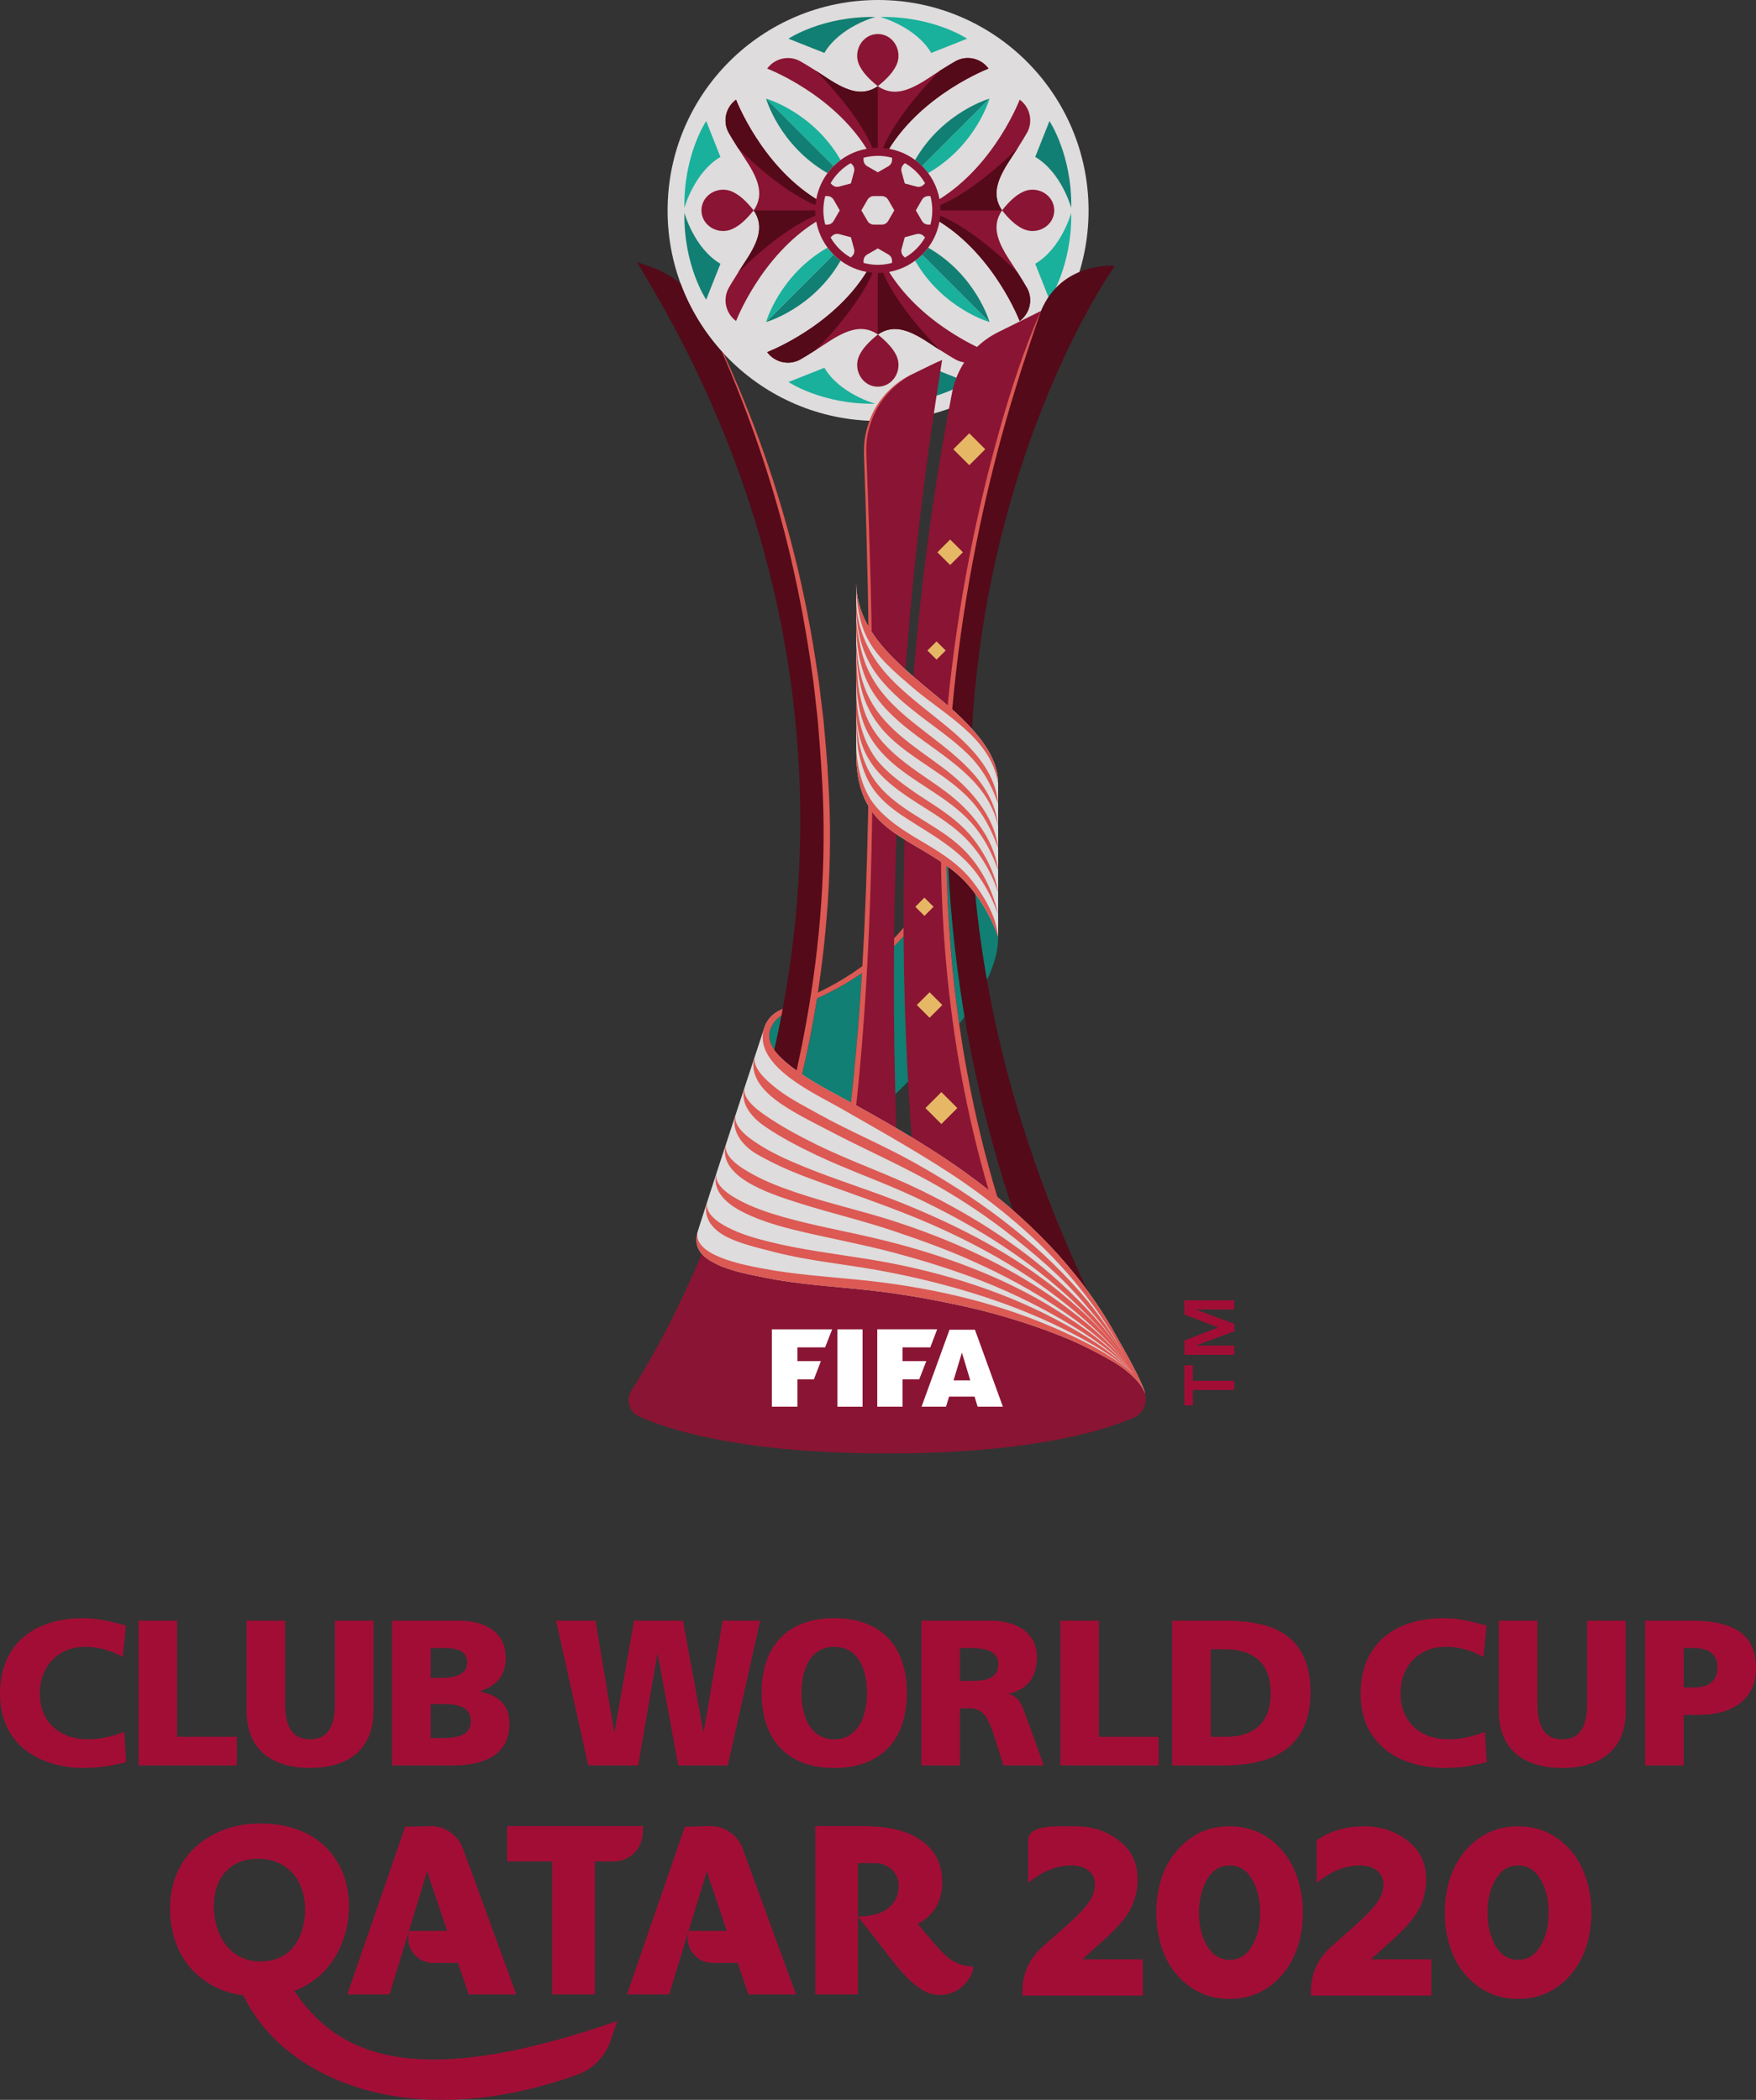 <?xml version="1.0" encoding="UTF-8" standalone="no"?>
<svg xmlns="http://www.w3.org/2000/svg" xmlns:xlink="http://www.w3.org/1999/xlink" viewBox="0 0 188.14 225" height="225pt" width="188.14pt">
  <rect x="0" y="0" width="188.14" height="225" fill="#333333" stroke="none"/>
  <defs>
    <symbol overflow="visible" id="a" />
    <symbol overflow="visible" id="b" />
    <symbol overflow="visible" id="c" />
    <symbol overflow="visible" id="d" />
  </defs>
  <g fill="#fff">
    <g transform="matrix(1.568 0 0 1.568 -60.444 -62.52)">
      <use xlink:href="#b" y="765.255" x="53.896" />
      <use xlink:href="#b" y="765.255" x="56.97" />
    </g>
    <g transform="matrix(1.568 0 0 1.568 -60.444 -62.52)">
      <use xlink:href="#b" y="765.255" x="57.07" />
    </g>
    <g transform="matrix(1.568 0 0 1.568 -60.444 -62.52)">
      <use xlink:href="#c" y="765.255" x="59.751" />
      <use xlink:href="#c" y="765.255" x="74.337" />
    </g>
    <g transform="matrix(1.568 0 0 1.568 -60.444 -62.52)">
      <use xlink:href="#b" y="775.97" x="53.896" />
    </g>
    <g transform="matrix(1.568 0 0 1.568 -60.444 -62.52)">
      <use xlink:href="#a" y="775.97" x="56.577" />
      <use xlink:href="#a" y="775.97" x="56.971" />
    </g>
    <g transform="matrix(1.568 0 0 1.568 -60.444 -62.52)">
      <use xlink:href="#a" y="775.97" x="57.071" />
      <use xlink:href="#a" y="775.97" x="74.337" />
    </g>
    <g transform="matrix(1.568 0 0 1.568 -60.444 -62.52)">
      <use xlink:href="#b" y="786.686" x="77.285" />
    </g>
    <g transform="matrix(1.568 0 0 1.568 -60.444 -62.52)">
      <use xlink:href="#d" y="786.686" x="79.966" />
    </g>
    <g transform="matrix(1.568 0 0 1.568 -60.444 -62.52)">
      <use xlink:href="#b" y="797.4" x="90.066" />
    </g>
    <g transform="matrix(1.568 0 0 1.568 -60.444 -62.52)">
      <use xlink:href="#a" y="797.4" x="92.747" />
    </g>
    <g transform="matrix(1.568 0 0 1.568 -60.444 -62.52)">
      <use xlink:href="#b" y="808.116" x="54.457" />
      <use xlink:href="#b" y="808.116" x="57.137" />
    </g>
    <g transform="matrix(1.568 0 0 1.568 -60.444 -62.52)">
      <use xlink:href="#b" y="808.116" x="74.236" />
    </g>
    <g transform="matrix(1.568 0 0 1.568 -60.444 -62.52)">
      <use xlink:href="#b" y="818.832" x="60.095" />
    </g>
    <g transform="matrix(1.568 0 0 1.568 -60.444 -62.52)">
      <use xlink:href="#d" y="818.832" x="62.776" />
      <use xlink:href="#d" y="818.832" x="74.236" />
    </g>
    <g transform="matrix(1.568 0 0 1.568 -60.444 -62.52)">
      <use xlink:href="#d" y="818.832" x="74.336" />
    </g>
    <g transform="matrix(1.568 0 0 1.568 -60.444 -62.52)">
      <use xlink:href="#b" y="829.547" x="56.576" />
    </g>
    <g transform="matrix(1.568 0 0 1.568 -60.444 -62.52)">
      <use xlink:href="#a" y="829.547" x="59.257" />
      <use xlink:href="#a" y="829.547" x="74.236" />
    </g>
    <g transform="matrix(1.568 0 0 1.568 -60.444 -62.52)">
      <use xlink:href="#a" y="829.547" x="74.337" />
    </g>
  </g>
  <path fill="#dedcdc" d="m116.63 22.555c0-12.456-10.098-22.555-22.555-22.555s-22.549 10.098-22.549 22.555 10.092 22.549 22.549 22.549 22.555-10.092 22.555-22.549" />
  <path fill="#117f73" d="m103.62 40.933-3.852-1.525c-1.647 2.811-5.444 3.852-5.444 3.852 5.677 0.098 9.296-2.327 9.296-2.327" />
  <path fill="#19b09c" d="m84.48 40.933 3.846-1.525c1.653 2.811 5.45 3.852 5.45 3.852-5.677 0.098-9.296-2.327-9.296-2.327" />
  <path fill="#117f73" d="m112.44 12.971-1.525 3.846c2.817 1.653 3.858 5.45 3.858 5.45 0.092-5.677-2.333-9.296-2.333-9.296" />
  <path fill="#19b09c" d="m112.44 32.108-1.525-3.846c2.817-1.653 3.858-5.45 3.858-5.45 0.092 5.677-2.333 9.296-2.333 9.296" />
  <path fill="#117f73" d="m75.662 32.108 1.525-3.846c-2.817-1.653-3.858-5.45-3.858-5.45-0.098 5.677 2.333 9.296 2.333 9.296" />
  <path fill="#19b09c" d="m75.662 12.971 1.525 3.846c-2.817 1.653-3.858 5.45-3.858 5.45-0.098-5.677 2.333-9.296 2.333-9.296" />
  <path fill="#117f73" d="m84.48 4.146 3.846 1.525c1.653-2.817 5.45-3.852 5.45-3.852-5.677-0.098-9.296 2.327-9.296 2.327" />
  <path fill="#19b09c" d="m103.62 4.146-3.846 1.525c-1.653-2.817-5.45-3.852-5.45-3.852 5.683-0.098 9.296 2.327 9.296 2.327" />
  <path fill="#19b09c" d="m90.059 17.147c-2.964-5.156-7.98-6.577-7.98-6.577l7.226 7.226c0.239-0.239 0.49-0.453 0.753-0.649" />
  <path fill="#117f73" d="m89.306 17.796-7.226-7.226s1.421 5.009 6.577 7.98c0.196-0.269 0.416-0.521 0.649-0.753" />
  <path fill="#117f73" d="m98.792 17.796 7.226-7.226s-5.009 1.421-7.973 6.577c0.263 0.196 0.514 0.41 0.747 0.649" />
  <path fill="#19b09c" d="m98.792 17.796c0.239 0.233 0.453 0.484 0.649 0.753 5.156-2.97 6.577-7.98 6.577-7.98l-7.226 7.226" />
  <path fill="#19b09c" d="m98.045 27.932c2.964 5.156 7.973 6.577 7.973 6.577l-7.226-7.226c-0.233 0.239-0.484 0.453-0.747 0.649" />
  <path fill="#117f73" d="m98.792 27.282 7.226 7.226s-1.421-5.009-6.577-7.973c-0.196 0.263-0.41 0.514-0.649 0.747" />
  <path fill="#117f73" d="m89.306 27.282-7.226 7.226s5.016-1.421 7.98-6.577c-0.263-0.196-0.521-0.41-0.753-0.649" />
  <path fill="#19b09c" d="m89.306 27.282c-0.233-0.233-0.453-0.484-0.649-0.747-5.156 2.964-6.577 7.973-6.577 7.973l7.226-7.226" />
  <g fill="#8a1433">
    <path d="m94.052 35.844c-0.925 0.747-1.592 1.439-1.978 2.229-0.729 1.513 0.306 3.362 1.978 3.362s2.707-1.849 1.978-3.362c-0.386-0.79-1.053-1.482-1.978-2.229" />
    <path d="m109.03 29.205c-0.294-0.465-0.551-0.857-0.625-0.961-1.384-2.076-2.296-3.895-1.041-5.701-1.255-1.813-0.343-3.631 1.041-5.708 0.073-0.104 0.331-0.496 0.625-0.955 0.398-0.637 0.863-1.39 1.029-1.696 0.643-1.2 0.294-2.701-0.808-3.503 0 0-2.652 6.957-8.592 10.656-0.496-2.744-2.658-4.905-5.401-5.395 3.699-5.946 10.656-8.592 10.656-8.592-0.802-1.102-2.296-1.458-3.503-0.808-0.3 0.159-1.059 0.625-1.69 1.023v0.006-0.006c-0.459 0.294-0.857 0.551-0.955 0.625-2.076 1.384-3.901 2.296-5.708 1.047-1.813 1.249-3.631 0.337-5.708-1.047-0.098-0.073-0.496-0.331-0.955-0.625-0.631-0.398-1.39-0.863-1.69-1.023-1.206-0.649-2.701-0.294-3.509 0.808 0 0 6.963 2.646 10.656 8.592-2.737 0.49-4.899 2.652-5.395 5.395-5.94-3.699-8.592-10.656-8.592-10.656-1.102 0.802-1.451 2.303-0.808 3.503 0.159 0.306 0.631 1.06 1.029 1.696 0.294 0.459 0.545 0.851 0.619 0.955 1.39 2.076 2.303 3.895 1.047 5.708 1.255 1.807 0.343 3.625-1.047 5.701-0.073 0.104-0.325 0.496-0.619 0.961-0.398 0.631-0.87 1.384-1.029 1.69-0.643 1.2-0.294 2.695 0.808 3.503 0 0 2.652-6.957 8.592-10.656 0.496 2.744 2.658 4.899 5.395 5.395-3.693 5.946-10.656 8.592-10.656 8.592 0.808 1.102 2.303 1.451 3.509 0.808 0.3-0.159 1.06-0.631 1.69-1.029 0.459-0.288 0.857-0.545 0.955-0.619 2.076-1.384 3.895-2.296 5.708-1.047 1.807-1.249 3.631-0.337 5.708 1.047 0.098 0.073 0.496 0.331 0.955 0.619 0.631 0.398 1.39 0.87 1.69 1.029 1.206 0.643 2.701 0.294 3.503-0.808 0 0-6.957-2.646-10.656-8.592 2.744-0.496 4.905-2.652 5.401-5.395 5.94 3.699 8.592 10.656 8.592 10.656 1.102-0.808 1.451-2.303 0.808-3.503-0.165-0.306-0.631-1.06-1.029-1.69" />
    <path d="m109.59 20.564c-0.796 0.38-1.488 1.047-2.229 1.978 0.741 0.925 1.433 1.592 2.229 1.972 1.506 0.735 3.362-0.3 3.362-1.972 0-1.678-1.856-2.713-3.362-1.978" />
    <path d="m80.745 22.542c-0.741-0.931-1.433-1.598-2.229-1.978-1.506-0.735-3.362 0.3-3.362 1.978 0 1.672 1.856 2.707 3.362 1.972 0.796-0.38 1.488-1.047 2.229-1.972" />
    <path d="m94.052 9.235c0.925-0.741 1.592-1.439 1.978-2.229 0.729-1.506-0.306-3.362-1.978-3.362s-2.707 1.856-1.978 3.362c0.386 0.79 1.053 1.488 1.978 2.229" />
  </g>
  <g fill="#540a19">
    <path d="m99.76 36.891c0.098 0.073 0.496 0.331 0.955 0.619-0.049-0.049-4.489-4.397-6.099-8.286-0.184 0.018-0.374 0.025-0.563 0.025v6.596c1.807-1.249 3.631-0.337 5.708 1.047" />
    <path d="m92.846 29.144c0.208 0.037 0.423 0.061 0.637 0.08-1.605 3.889-6.044 8.237-6.093 8.286-0.631 0.404-1.39 0.87-1.69 1.035-1.206 0.637-2.701 0.288-3.509-0.814 0 0 6.963-2.646 10.656-8.586" />
    <path d="m108.4 16.835c0.073-0.104 0.331-0.496 0.625-0.955-0.049 0.049-4.397 4.483-8.286 6.093 0.013 0.19 0.018 0.38 0.018 0.57h6.602c-1.255-1.813-0.343-3.631 1.041-5.708" />
    <path d="m100.65 23.743c0.037-0.208 0.067-0.423 0.086-0.637 3.883 1.611 8.231 6.044 8.286 6.099 0.398 0.631 0.863 1.384 1.029 1.69 0.643 1.2 0.294 2.695-0.808 3.503 0 0-2.652-6.957-8.592-10.656" />
    <path d="m79.698 28.244c-0.073 0.104-0.325 0.496-0.619 0.961 0.049-0.049 4.397-4.489 8.286-6.099-0.012-0.19-0.025-0.374-0.025-0.563h-6.596c1.255 1.807 0.343 3.625-1.047 5.701" />
    <path d="m87.451 21.336c-0.037 0.208-0.067 0.423-0.086 0.637-3.889-1.611-8.237-6.044-8.286-6.093-0.398-0.637-0.863-1.39-1.029-1.696-0.643-1.2-0.294-2.701 0.808-3.503 0 0 2.652 6.957 8.592 10.656" />
    <path d="m88.345 8.188c-0.098-0.073-0.496-0.331-0.955-0.619 0.049 0.049 4.489 4.397 6.093 8.286 0.19-0.018 0.38-0.025 0.57-0.025v-6.596c-1.813 1.249-3.631 0.337-5.708-1.047" />
    <path d="m95.253 15.941c3.699-5.946 10.656-8.592 10.656-8.592-0.802-1.102-2.296-1.458-3.503-0.808-0.3 0.159-1.059 0.625-1.69 1.023-0.049 0.055-4.489 4.403-6.099 8.292 0.214 0.018 0.429 0.043 0.637 0.086" />
  </g>
  <g fill="#dedcdc">
    <path d="m89.318 23.675 0.655-1.133-0.655-1.139c-0.141-0.239-0.398-0.392-0.68-0.392h-0.22c-0.269 0.998-0.269 2.058 0 3.056h0.22c0.282 0 0.539-0.147 0.68-0.392" />
    <path d="m99.686 21.011h-0.227c-0.276 0-0.539 0.153-0.68 0.392l-0.655 1.139 0.655 1.133c0.141 0.245 0.404 0.392 0.68 0.392h0.227c0.269-0.998 0.269-2.051 0-3.056" />
    <path d="m92.913 17.809 1.139 0.655 1.133-0.655c0.245-0.141 0.392-0.398 0.392-0.68v-0.227c-0.49-0.129-1.004-0.202-1.525-0.202s-1.035 0.073-1.531 0.202v0.227c0 0.282 0.153 0.539 0.392 0.68" />
    <path d="m95.185 27.27-1.133-0.655-1.139 0.655c-0.239 0.141-0.392 0.398-0.392 0.68v0.22c0.496 0.135 1.004 0.208 1.531 0.208 0.521 0 1.035-0.073 1.525-0.208v-0.22c0-0.282-0.147-0.539-0.392-0.68" />
    <path d="m96.937 19.658 1.262 0.337c0.269 0.073 0.563 0 0.759-0.202l0.153-0.159s0-0.006-0.006-0.012c-0.521-0.906-1.268-1.641-2.15-2.143l-0.159 0.153c-0.196 0.202-0.276 0.49-0.202 0.759l0.343 1.268" />
    <path d="m91.168 25.421-1.268-0.337c-0.269-0.073-0.557 0.006-0.753 0.202l-0.159 0.159s0.006 0.006 0.006 0.012c0.527 0.906 1.274 1.641 2.156 2.143l0.153-0.153c0.202-0.196 0.276-0.49 0.208-0.759l-0.343-1.268" />
    <path d="m98.198 25.084-1.262 0.337-0.343 1.268c-0.074 0.269 0.006 0.557 0.202 0.759l0.159 0.153c0.882-0.502 1.629-1.237 2.15-2.143 0.006-0.006 0.006-0.012 0.006-0.018l-0.153-0.153c-0.196-0.196-0.49-0.276-0.759-0.202" />
    <path d="m91.15 17.478c-0.882 0.502-1.629 1.237-2.156 2.143 0 0.006-0.006 0.012-0.006 0.012l0.159 0.159c0.196 0.196 0.484 0.276 0.753 0.202l1.268-0.337 0.337-1.268c0.073-0.269 0-0.557-0.202-0.759l-0.153-0.153" />
    <path d="m94.481 21.011h-0.857c-0.282 0-0.539 0.153-0.68 0.392l-0.655 1.139 0.655 1.133c0.141 0.245 0.398 0.392 0.68 0.392h0.857c0.282 0 0.539-0.147 0.68-0.392l0.655-1.133-0.655-1.139c-0.141-0.239-0.398-0.392-0.68-0.392" />
  </g>
  <path fill="#8a1433" d="m122.7 149.39c-0.055-0.184-0.398-1.519-3.099-3.283-1.923-1.151-4.011-2.199-6.057-3.007-3.289-1.292-6.694-2.339-10.141-3.105-3.448-0.765-6.932-1.384-10.441-1.764-3.564-0.386-7.33-0.6-10.852-1.304-1.684-0.337-3.797-0.71-5.34-1.476-0.527-0.257-1.145-0.6-1.58-1.102-3.044 7.263-5.983 12.23-7.545 14.649-0.631 0.986-0.245 2.303 0.827 2.78 3.295 1.482 11.133 3.956 26.645 3.956 15.077 0 22.898-2.339 26.352-3.828 1.004-0.429 1.488-1.525 1.231-2.517" />
  <g fill="#fff">
    <path d="m82.698 150.73h2.737v-2.927h1.764l0.753-1.96h-2.517v-1.47h2.97l0.753-1.935h-6.461v8.292" />
    <path d="m89.723 150.73h2.695v-8.292h-2.695z" />
    <path d="m96.704 145.84v-1.47h2.97l0.735-1.935h-6.418v8.292h2.713v-2.927h1.782l0.759-1.96h-2.542" />
    <path d="m103.06 144.93 0.894 2.976h-1.788zm1.396-2.45h-2.725l-2.995 8.249h2.621l0.325-1.078h2.737l0.325 1.078h2.707l-2.995-8.249" />
  </g>
  <path fill="#117f73" d="m88.02 106.75c-1.66 0.772-3.007 1.335-3.791 1.745-0.545 0.294-1.347 0.778-1.715 1.825-0.374 1.102 0.306 2.18 1.194 3.062 1.929 1.831 4.997 3.411 6.222 4.079 1.194 0.655 2.388 1.31 3.576 1.978 0.018 6e-3 0.031 0.013 0.043 0.025 7.453-6.761 13.387-13.883 13.387-18.911v-0.196c-0.71-2.015-2.125-4.611-4.042-6.4-0.472-0.441-0.98-0.845-1.506-1.219-2.223 5.946-6.792 10.937-13.369 14.012" />
  <g fill="#8a1433">
    <path d="m101.41 92.754 6e-3 -0.006c-1.433-1.029-3.007-1.862-4.507-2.799-0.251 9.762-0.074 20.454 0.772 31.924 1.935 1.17 3.834 2.394 5.671 3.711 0.87 0.631 1.727 1.274 2.566 1.941 0.318 0.251 0.631 0.496 0.943 0.753-1.317-4.354-2.388-8.776-3.215-13.246-1.371-7.343-2.088-14.802-2.235-22.279" />
    <path d="m106.94 35.593c-2.554 1.268-4.379 3.644-4.93 6.449-1.476 7.594-3.117 17.907-4.152 30.448h-0.006c0.074 0.061 0.141 0.122 0.208 0.178 1.31 1.133 2.676 2.199 3.968 3.35 0.478-5.365 1.225-10.711 2.229-16.008 0.857-4.532 1.892-9.033 3.117-13.485 1.231-4.446 2.639-8.843 4.158-13.209l-4.593 2.278" />
    <path d="m110.21 36.523-0.606 1.623-0.57 1.641c-0.747 2.186-1.409 4.409-2.033 6.632-1.243 4.452-2.309 8.959-3.184 13.503-0.998 5.181-1.764 10.417-2.272 15.671 0.159 0.141 0.318 0.282 0.484 0.423 0.478-5.365 1.225-10.711 2.229-16.008 0.857-4.532 1.892-9.033 3.117-13.485 1.231-4.446 2.639-8.843 4.158-13.209-0.472 1.06-0.919 2.125-1.323 3.209zm-8.8 56.231 6e-3 -0.006c-0.196-0.135-0.392-0.276-0.588-0.404 0.092 7.63 0.784 15.298 2.156 22.806 0.765 4.177 1.745 8.304 2.933 12.377 0.318 0.251 0.631 0.496 0.943 0.753-1.317-4.354-2.388-8.776-3.215-13.246-1.371-7.343-2.088-14.802-2.235-22.279" />
  </g>
  <g fill="#e6b866">
    <path d="m101.8 60.542-1.366-1.366 1.366-1.366 1.366 1.366-1.366 1.366" />
    <path d="m103.85 49.843-1.709-1.702 1.709-1.715 1.709 1.709-1.709 1.709" />
    <path d="m100.34 70.677-0.974-0.974 0.974-0.98 0.98 0.98-0.98 0.974" />
    <path d="m99.595 106.32-1.366 1.366 1.366 1.366 1.366-1.366-1.366-1.366" />
    <path d="m100.86 117.02-1.709 1.709 1.709 1.709 1.709-1.709-1.709-1.709" />
    <path d="m99.043 96.183-0.974 0.98 0.974 0.974 0.98-0.974-0.98-0.98" />
  </g>
  <g fill="#540a19">
    <path d="m103.71 77.64c0.147 0.153 0.288 0.306 0.429 0.465v-0.006c1.537-26.425 11.887-44.699 15.31-49.61 0 0-5.683-0.527-7.918 4.826-1.519 4.366-2.927 8.757-4.152 13.209-1.231 4.446-2.266 8.947-3.123 13.479-1.004 5.297-1.752 10.644-2.229 16.014 0.582 0.521 1.145 1.059 1.684 1.623" />
    <path d="m104.48 95.749c-0.478-0.643-1.01-1.249-1.586-1.788-0.41-0.386-0.851-0.741-1.298-1.072v0.006c0.576 11.482 2.621 23.89 6.939 36.805 3.001 2.633 5.744 5.548 8.078 8.763-7.281-15.304-10.876-29.683-12.132-42.696v-0.018" />
    <path d="m82.956 112.49c0.214 0.318 0.472 0.612 0.753 0.894 0.649 0.619 1.427 1.206 2.223 1.739 0.416-1.77 0.79-3.546 1.121-5.334 0.79-4.293 1.329-8.635 1.629-12.989 0.294-4.354 0.343-8.733 0.061-13.087-0.098-2.18-0.318-4.354-0.508-6.522l-0.392-3.252c-0.061-0.539-0.135-1.078-0.22-1.617l-0.245-1.623c-0.668-4.305-1.549-8.586-2.664-12.799-1.115-4.213-2.443-8.371-3.999-12.444-0.986-2.566-2.051-5.095-3.197-7.588-1.984-2.15-3.558-4.685-4.599-7.477-0.863-0.71-1.856-1.28-2.909-1.684 0 0-1.77-0.631-1.77-0.631 4.973 8.335 24.723 40.326 14.716 84.413" />
  </g>
  <path fill="#8a1433" d="m92.638 50.523c0.147 4.128 0.251 8.261 0.343 12.395 0.031 1.402 0.049 2.817 0.067 4.219 0.98 1.733 2.419 3.221 3.968 4.617 1.31-17.362 3.27-28.96 3.925-33.186-0.514 0.208-1.77 0.821-3.16 1.506-1.868 0.888-3.448 2.425-4.33 4.324-0.435 0.949-0.735 1.966-0.833 3.007-0.049 0.521-0.055 1.053-0.031 1.568l0.049 1.549" />
  <path fill="#8a1433" d="m96.049 89.392c-0.08-0.055-0.159-0.11-0.245-0.165-0.012-0.012-0.031-0.025-0.043-0.031-1.213-0.851-2.107-1.77-2.744-2.854-0.006 0.453-0.006 0.912-0.018 1.366-0.171 8.261-0.539 16.523-1.262 24.747-0.165 1.898-0.355 3.797-0.563 5.689 1.629 0.894 3.252 1.8 4.856 2.744-0.38-11.495-0.306-22.034 0.018-31.496" />
  <path fill="#dedcdc" d="m106.94 83.917v-0.012c0-0.092-6e-3 -0.19-0.013-0.288-0.122-2.315-1.672-4.354-3.215-5.977-1.727-1.819-3.754-3.332-5.652-4.973-2.964-2.56-5.806-5.309-6.265-9.278v-0.012c-0.012-0.135-0.025-0.263-0.037-0.404 0-0.012 0-0.037-0.006-0.049-0.006-0.116-0.012-0.355-0.012-0.355h-0.006v17.533c-0.012 0.876 0.012 1.752 0.129 2.615 0.38 2.872 1.531 4.82 3.901 6.479 0.018 0.012 0.031 0.018 0.043 0.031 2.339 1.623 4.997 2.78 7.092 4.734 1.917 1.788 3.331 4.385 4.042 6.4v-16.443" />
  <path fill="#dedcdc" d="m119.36 142.73c-3.846-6.883-9.602-12.536-16.008-17.147-4.256-3.056-8.825-5.616-13.418-8.12-2.358-1.286-11.513-5.928-6.295-9.259-0.765 0.361-1.445 1.004-1.715 1.825-0.031 0.067-0.049 0.141-0.073 0.214 0 0-4.82 14.514-7.049 21.55-0.729 2.174 0.833 3.099 1.972 3.662 1.543 0.765 3.656 1.139 5.34 1.476 3.521 0.704 7.288 0.919 10.852 1.304 3.509 0.38 6.994 0.998 10.441 1.764 3.448 0.765 6.853 1.813 10.141 3.105 2.045 0.808 4.134 1.856 6.057 3.007 2.701 1.764 3.044 3.099 3.099 3.283-0.214-1.151-2.168-4.624-3.344-6.663" />
  <g fill="#dc5954">
    <path d="m93.66 84.676c0.906 1.225 2.119 2.143 3.387 2.964 2.799 1.825 5.738 3.338 7.729 6.13 0.919 1.292 1.635 2.719 2.162 4.213-0.619-2.811-2.003-5.463-4.17-7.398-3.001-2.676-7.33-3.999-9.462-7.594-1.17-1.966-1.525-4.287-1.574-6.534 0 0 0.006 2.921 0.276 4.17 0.318 1.47 0.747 2.823 1.653 4.048" />
    <path d="m97.708 78.448c3.638 2.811 8.139 5.187 9.229 10.068-0.496-4.967-5.089-7.931-8.641-10.735-1.862-1.47-3.68-3.068-4.856-5.162-0.533-0.949-0.937-1.972-1.182-3.031-0.416-1.782-0.527-3.111-0.521-3.197-0.024 2.382 0.245 4.85 1.353 7.012 1.047 2.051 2.817 3.656 4.617 5.046" />
    <path d="m93.587 71.761c1.213 1.843 2.97 3.35 4.691 4.703 1.813 1.415 3.674 2.652 5.334 4.25 1.617 1.568 2.59 3.313 3.325 5.395-0.429-4.697-4.795-7.679-8.151-10.399-1.868-1.519-3.766-3.123-5.089-5.162-1.194-1.843-1.905-3.944-1.96-6.136-0.006 0.012-0.006 0.551 0 0.753 0.018 2.278 0.588 4.667 1.849 6.596" />
    <path d="m91.768 73.543c0.104 1.8 0.441 3.595 1.323 5.187 0.753 1.372 1.856 2.511 3.08 3.485 2.737 2.18 6.057 3.638 8.292 6.412 1.115 1.39 1.88 2.939 2.474 4.605-0.453-3.46-2.939-6.43-5.665-8.445-3.252-2.407-7.079-4.354-8.58-8.347-0.38-1.017-0.612-2.082-0.753-3.154-0.025-0.22-0.19-2.352-0.208-2.915v2.241l0.037 0.931" />
    <path d="m95.351 79.012c2.682 2.548 6.228 4.048 8.721 6.804 1.341 1.488 2.205 3.197 2.866 5.064-0.404-3.57-3.111-6.51-5.854-8.574-3.117-2.345-6.681-4.409-8.261-8.169-0.386-0.912-0.649-1.88-0.821-2.86-0.086-0.527-0.153-1.053-0.196-1.58-0.018-0.251-0.061-0.508-0.073-0.765v0.245c0 1.617 0.214 3.925 0.894 5.75 0.594 1.574 1.513 2.933 2.725 4.085" />
    <path d="m92.258 79.508c0.68 2.186 2.143 3.797 4.091 5.23 2.033 1.506 4.409 2.695 6.375 4.403 0.129 0.116 0.251 0.227 0.374 0.337 1.782 1.66 3.093 3.919 3.766 5.934 0.067 0.196 0.049 0.135 0.073 0.196-0.116-0.723-0.533-2.939-2.603-5.659-0.306-0.404-0.637-0.772-0.986-1.127-1.378-1.384-3.062-2.425-4.679-3.478-0.514-0.337-1.047-0.698-1.562-1.078-1.292-0.949-2.646-2.039-3.478-3.283-1.458-2.186-1.892-4.832-1.892-7.441l-0.006 2.915c0.043 0.704 0.129 1.402 0.276 2.088 0.067 0.331 0.153 0.655 0.251 0.961" />
    <path d="m104.25 60.009c0.857-4.532 1.892-9.033 3.117-13.485 1.231-4.446 2.639-8.843 4.158-13.203-0.472 1.053-0.919 2.119-1.323 3.203l-0.606 1.623-0.57 1.641c-0.747 2.192-1.409 4.409-2.033 6.632-1.243 4.458-2.309 8.959-3.184 13.503-0.998 5.187-1.764 10.417-2.272 15.671-1.145-0.992-2.339-1.935-3.485-2.927-1.752-1.513-3.46-3.093-4.66-4.954-0.031-1.598-0.061-3.203-0.098-4.807-0.116-4.134-0.239-8.261-0.404-12.395l-0.061-1.549c-0.025-0.521-0.031-1.023 0.012-1.531 0.08-1.023 0.361-2.021 0.778-2.952 0.827-1.874 2.327-3.436 4.158-4.403-1.874 0.888-3.448 2.425-4.33 4.324-0.435 0.949-0.735 1.966-0.833 3.007-0.049 0.521-0.055 1.047-0.037 1.562l0.055 1.556c0.147 4.128 0.251 8.261 0.343 12.395 0.031 1.402 0.049 2.817 0.067 4.219-0.643-1.127-1.09-2.364-1.255-3.748v-0.012c-0.012-0.135-0.025-0.263-0.037-0.404 0-0.012 0-0.037-0.006-0.049-0.006-0.116-0.012-0.355-0.012-0.355h-0.006v0.067c0.049 1.929 0.257 3.828 1.121 5.597 1.072 2.192 3.062 3.809 4.875 5.383 3.405 2.952 8.427 5.401 9.21 10.301v-0.012c0-0.092-6e-3 -0.19-0.013-0.288-0.122-2.315-1.672-4.354-3.215-5.977-0.539-0.563-1.108-1.102-1.69-1.623h6e-3c0.478-5.365 1.225-10.711 2.229-16.008" />
    <path d="m103.35 125.58c-3.699-2.658-7.637-4.936-11.617-7.128 0.214-1.984 0.404-3.968 0.57-5.952 0.686-8.243 1.01-16.516 1.139-24.79 0.006-0.239 0.006-0.478 0.006-0.723 0.594 0.814 1.353 1.531 2.315 2.205 0.018 0.006 0.031 0.018 0.043 0.031 1.617 1.121 3.387 2.021 5.022 3.117 0 0-6e-3 0-6e-3 0.006 0.098 7.643 0.784 15.279 2.162 22.8 0.765 4.17 1.745 8.304 2.933 12.37-0.839-0.661-1.696-1.304-2.566-1.935zm-17.417-10.46c0.416-1.77 0.79-3.546 1.121-5.334 0.171-0.937 0.331-1.874 0.484-2.811 0.153-0.073 0.318-0.153 0.484-0.227 1.556-0.729 3.001-1.562 4.33-2.493-0.171 2.737-0.367 5.469-0.612 8.194-0.165 1.898-0.355 3.797-0.563 5.689-0.416-0.227-0.827-0.453-1.243-0.68-0.814-0.441-2.437-1.286-3.999-2.339zm33.425 27.607c-3.129-5.597-7.52-10.386-12.499-14.459-1.317-4.348-2.388-8.776-3.215-13.24-1.372-7.343-2.088-14.802-2.235-22.279v-0.006c0.521 0.374 1.023 0.778 1.488 1.213 1.917 1.788 3.331 4.385 4.042 6.4-0.086-0.251 0-2.376-2.719-5.891-1.592-2.07-3.803-3.319-6.014-4.636-1.831-1.084-4.048-2.584-5.126-4.501-1.243-2.199-1.341-4.838-1.347-5.401v0.171c-0.012 0.876 0.012 1.752 0.122 2.615 0.19 1.409 0.557 2.59 1.17 3.625-0.012 0.453-0.012 0.912-0.025 1.366-0.11 5.273-0.294 10.552-0.606 15.812-1.445 1.066-3.031 2.015-4.764 2.835 0.484-3.166 0.833-6.357 1.053-9.553 0.294-4.354 0.343-8.733 0.061-13.087-0.098-2.18-0.318-4.348-0.508-6.522l-0.392-3.252c-0.061-0.539-0.135-1.078-0.22-1.617l-0.245-1.623c-0.668-4.305-1.549-8.586-2.664-12.799-1.115-4.213-2.443-8.371-3.999-12.444-0.986-2.566-2.051-5.095-3.197-7.588-0.061-0.073-0.129-0.147-0.196-0.22 2.878 6.589 5.23 13.393 6.975 20.362 1.047 4.213 1.886 8.482 2.523 12.775l0.233 1.611c0.08 0.539 0.153 1.078 0.208 1.617l0.361 3.24c0.178 2.162 0.337 4.213 0.465 6.498 0.478 8.665-0.178 17.374-1.727 25.911-0.306 1.69-0.643 3.374-1.023 5.052-0.588-0.423-1.145-0.87-1.629-1.329-0.888-0.882-1.568-1.96-1.188-3.062 0.257-0.753 0.747-1.219 1.206-1.525 0.049-0.239 0.092-0.478 0.135-0.71-0.08 0.037-0.159 0.08-0.227 0.116-0.765 0.361-1.445 1.004-1.715 1.825-0.006 6e-3 -0.006 0.018-0.012 0.031-0.025 0.061-0.043 0.122-0.061 0.184 0 0 0 0.013-0.012 0.037-1.121 3.919 5.536 6.932 8.041 8.359 4.33 2.486 9.56 5.389 13.657 8.255 7.563 5.303 13.271 11.268 17.294 18.984-1.378-2.603-3.135-5.181-5.046-7.367-5.083-5.818-11.317-10.325-18.041-14.055-3.258-1.807-6.712-3.24-9.97-5.052-1.494-0.833-3.087-1.629-4.446-2.67-0.894-0.692-2.774-2.186-2.456-3.534-0.643 1.96 0.845 3.57 2.125 4.575 1.672 1.304 4.085 2.462 5.952 3.442 3.491 1.831 7.098 3.417 10.552 5.322 2.817 1.549 5.573 3.338 8.12 5.291 3.044 2.339 5.989 4.814 8.482 7.747 1.709 2.015 3.429 4.06 4.752 6.4-1.611-2.817-3.938-5.334-6.228-7.563-4.66-4.519-10.209-8.078-16.039-10.913-3.619-1.764-7.447-3.062-11.06-4.838-1.623-0.796-3.307-1.684-4.82-2.676-0.968-0.631-3.295-2.082-2.921-3.509-0.006 0.018-0.006 0.037-0.012 0.055-0.576 1.868 1.059 3.411 2.199 4.183 1.684 1.151 3.576 2.137 5.414 3.013 3.485 1.66 7.153 2.903 10.643 4.544 2.86 1.353 5.659 2.841 8.335 4.532 3.35 2.119 6.553 4.562 9.37 7.349 1.972 1.947 3.962 4.066 5.407 6.461-1.941-3.166-4.789-5.879-7.637-8.2-4.918-4.005-10.466-6.871-16.308-9.284-3.552-1.47-7.275-2.578-10.827-4.023-1.605-0.655-3.209-1.335-4.685-2.241-0.998-0.619-3.301-2.015-2.848-3.497-0.68 2.064 1.157 3.668 2.241 4.293 1.672 0.968 3.583 1.831 5.708 2.615 3.705 1.372 7.453 2.627 11.115 4.115 2.701 1.096 5.34 2.345 7.894 3.748 3.044 1.666 5.952 3.595 8.647 5.781 2.407 1.954 4.813 4.14 6.626 6.687-2.051-2.817-4.881-5.15-7.679-7.165-5.407-3.901-11.611-6.681-17.943-8.702-3.387-1.078-6.853-1.837-10.215-2.989-1.562-0.533-3.123-1.121-4.569-1.917-1.023-0.57-3.319-1.843-2.854-3.338-0.655 2.027 1.066 3.393 2.18 4.097 1.623 1.017 3.729 1.727 5.928 2.413 3.197 0.998 6.546 1.794 9.725 2.86 2.823 0.949 5.603 1.941 8.329 3.154 3.564 1.574 6.987 3.423 10.178 5.652 2.67 1.868 5.377 3.987 7.373 6.589-2.272-2.878-5.426-5.071-8.506-6.994-5.542-3.454-11.844-5.744-18.158-7.324-3.674-0.925-7.422-1.537-11.066-2.578-1.525-0.441-3.062-0.961-4.471-1.702-0.992-0.521-2.982-1.672-2.523-3.068-0.649 2.002 1.213 3.399 2.358 4.042 1.629 0.919 3.76 1.598 5.775 2.1 3.668 0.906 7.373 1.556 11.017 2.529 2.725 0.729 5.401 1.562 8.053 2.529 3.466 1.262 6.798 2.866 9.982 4.722 2.688 1.568 5.438 3.429 7.539 5.744-2.358-2.486-5.426-4.317-8.439-5.91-6.216-3.283-13.185-5.322-20.105-6.442-3.54-0.57-7.128-0.992-10.607-1.868-1.494-0.367-3.001-0.808-4.372-1.513-0.955-0.484-2.603-1.513-2.211-2.817-0.594 1.911 0.79 3.117 1.874 3.711 1.519 0.833 3.595 1.286 5.261 1.721 3.534 0.925 7.459 1.298 11.054 1.941 3.466 0.625 6.92 1.445 10.294 2.486 3.368 1.041 6.694 2.327 9.847 3.913 2.597 1.304 5.254 2.811 7.41 4.777h-6e-3c-2.584-2.248-5.799-3.797-8.923-5.138-6.455-2.762-13.54-4.293-20.509-4.985-3.558-0.355-7.067-0.576-10.582-1.255-1.653-0.325-7.618-1.372-6.706-4.091-0.729 2.174 0.833 3.099 1.972 3.662 1.543 0.765 3.656 1.139 5.34 1.476 3.521 0.704 7.288 0.919 10.852 1.304 3.509 0.38 6.994 0.998 10.441 1.764 3.448 0.765 6.853 1.813 10.141 3.105 2.045 0.808 4.134 1.856 6.057 3.007 2.701 1.764 3.044 3.099 3.099 3.283-0.214-1.151-2.168-4.624-3.344-6.663" />
    <path d="m95.798 100.53c0 0.288-0.006 0.57-0.006 0.857 0.355-0.349 0.692-0.704 1.017-1.072v-0.906c-0.325 0.38-0.661 0.753-1.01 1.121" />
  </g>
  <path fill="#a20d36" d="m126.89 140.85 3.619 1.39-3.613 1.396v1.531h5.346v-0.986h-4.085v-0.025l4.091-1.506v-0.796l-4.097-1.519v-0.025h4.091v-0.98h-5.352v1.519" />
  <path fill="#a20d36" d="m127.8 146.3h-0.906v4.287h0.906v-1.653h4.44v-0.98h-4.44v-1.653" />
  <path
     style="fill:#a20d36;stroke-width:1" d="m 8.888,173.393 c -5.107,0 -8.886,2.687 -8.886,8.089 0,5.861 4.775,7.949 8.909,7.949 2.113,0 3.424,-0.331 4.6,-0.619 l -0.202,-3.246 c -1.133,0.447 -2.511,0.802 -3.864,0.802 -3.025,1e-5 -5.182,-1.843 -5.182,-4.887 0,-2.89 1.918,-5.022 4.845,-5.022 1.427,0 2.713,0.355 4.048,1.084 l 0.33,-3.356 c -1.488,-0.441 -3.018,-0.795 -4.598,-0.795 z m 80.496,0 c -1.274,0 -2.399,0.183 -3.367,0.557 -0.974,0.367 -1.783,0.894 -2.439,1.586 -0.649,0.686 -1.139,1.529 -1.476,2.521 -0.331,0.992 -0.502,2.115 -0.502,3.358 0,1.231 0.171,2.338 0.502,3.33 0.337,0.992 0.835,1.837 1.49,2.535 0.661,0.698 1.469,1.232 2.436,1.6 0.961,0.374 2.082,0.557 3.356,0.557 1.255,0 2.37,-0.183 3.344,-0.557 0.968,-0.367 1.782,-0.902 2.443,-1.6 0.661,-0.698 1.157,-1.543 1.488,-2.535 0.337,-0.992 0.502,-2.099 0.502,-3.33 0,-1.243 -0.165,-2.366 -0.502,-3.358 -0.331,-0.992 -0.827,-1.835 -1.476,-2.521 -0.655,-0.692 -1.462,-1.219 -2.43,-1.586 -0.974,-0.374 -2.096,-0.557 -3.369,-0.557 z m 65.288,0 c -1.274,0 -2.456,0.165 -3.546,0.502 -1.084,0.331 -2.025,0.832 -2.821,1.506 -0.79,0.674 -1.409,1.518 -1.85,2.535 -0.447,1.017 -0.667,2.198 -0.667,3.546 0,1.464 0.268,2.708 0.807,3.725 0.539,1.01 1.237,1.83 2.088,2.455 0.851,0.619 1.806,1.071 2.872,1.352 1.053,0.282 2.101,0.424 3.142,0.424 1.047,0 1.935,-0.067 2.645,-0.202 0.71,-0.129 1.361,-0.271 1.955,-0.424 l -0.204,-3.239 c -0.563,0.22 -1.175,0.411 -1.843,0.564 -0.667,0.153 -1.342,0.231 -2.022,0.231 -0.753,1e-5 -1.451,-0.11 -2.088,-0.33 -0.637,-0.227 -1.181,-0.545 -1.634,-0.967 -0.453,-0.422 -0.809,-0.939 -1.066,-1.545 -0.257,-0.606 -0.385,-1.291 -0.385,-2.044 0,-0.729 0.11,-1.396 0.337,-2.015 0.233,-0.612 0.556,-1.145 0.979,-1.586 0.423,-0.447 0.932,-0.79 1.526,-1.047 0.594,-0.251 1.261,-0.374 1.996,-0.374 0.716,0 1.395,0.086 2.056,0.264 0.661,0.178 1.324,0.453 1.992,0.821 l 0.33,-3.356 c -0.753,-0.22 -1.507,-0.411 -2.267,-0.564 -0.753,-0.159 -1.531,-0.232 -2.333,-0.232 z m -139.832,0.261 v 15.512 h 10.532 v -3.067 h -6.399 v -12.446 z m 11.575,0 v 9.622 c 0,4.244 2.754,6.154 6.796,6.154 4.048,0 6.805,-1.91 6.805,-6.154 v -9.622 h -4.135 v 8.937 c 0,2.045 -0.557,3.777 -2.67,3.777 -2.107,0 -2.663,-1.732 -2.663,-3.777 v -8.937 z m 15.595,0 v 15.512 h 6.53 c 2.78,0 6.044,-0.777 6.044,-4.488 0,-1.886 -1.067,-3.002 -3.131,-3.424 v -0.043 c 1.733,-0.576 2.732,-1.666 2.732,-3.619 0,-2.67 -2.157,-3.938 -5.047,-3.938 z m 17.568,0 3.449,15.512 h 5.352 l 2.044,-11.912 h 0.048 l 2.2,11.912 h 5.308 l 3.466,-15.512 h -4.023 l -2.022,11.919 h -0.041 l -2.182,-11.919 h -5.242 l -2.093,11.919 h -0.044 l -1.996,-11.919 z m 39.139,0 v 15.512 h 4.133 v -6.129 h 0.864 c 0.386,0 0.717,0.049 0.992,0.147 0.276,0.092 0.521,0.269 0.736,0.52 0.208,0.251 0.408,0.594 0.598,1.022 0.184,0.429 0.381,0.974 0.589,1.641 l 0.887,2.799 h 4.311 l -1.513,-4.22 c -0.19,-0.472 -0.354,-0.899 -0.477,-1.279 -0.129,-0.374 -0.263,-0.712 -0.41,-0.999 -0.147,-0.288 -0.324,-0.532 -0.52,-0.722 -0.202,-0.19 -0.466,-0.33 -0.791,-0.422 v -0.043 c 1.004,-0.239 1.758,-0.692 2.242,-1.359 0.49,-0.661 0.736,-1.518 0.736,-2.553 0,-0.667 -0.13,-1.243 -0.387,-1.733 -0.263,-0.49 -0.618,-0.896 -1.077,-1.226 -0.465,-0.325 -0.991,-0.562 -1.598,-0.715 -0.612,-0.159 -1.257,-0.241 -1.937,-0.241 z m 14.887,0 v 15.512 h 10.534 v -3.062 h -6.399 v -12.45 z m 11.98,0 v 15.512 h 5.645 c 1.323,0 2.54,-0.135 3.667,-0.41 1.127,-0.27 2.096,-0.717 2.911,-1.329 0.814,-0.619 1.45,-1.419 1.909,-2.411 0.459,-0.992 0.692,-2.218 0.692,-3.67 0,-1.494 -0.228,-2.744 -0.681,-3.736 -0.453,-0.992 -1.082,-1.781 -1.884,-2.363 -0.808,-0.588 -1.777,-0.999 -2.904,-1.238 -1.127,-0.233 -2.364,-0.355 -3.711,-0.355 z m 34.999,0 v 9.629 c 0,1.066 0.164,1.983 0.488,2.755 0.331,0.765 0.791,1.407 1.391,1.909 0.6,0.502 1.316,0.876 2.155,1.121 0.839,0.245 1.758,0.369 2.769,0.369 1.004,0 1.93,-0.124 2.769,-0.369 0.833,-0.245 1.554,-0.619 2.155,-1.121 0.6,-0.502 1.061,-1.144 1.391,-1.909 0.325,-0.772 0.484,-1.689 0.484,-2.755 v -9.629 h -4.135 v 8.937 c 0,0.52 -0.036,1.002 -0.121,1.455 -0.08,0.453 -0.221,0.852 -0.417,1.201 -0.202,0.349 -0.471,0.625 -0.814,0.821 -0.343,0.202 -0.778,0.3 -1.311,0.3 -0.533,0 -0.974,-0.098 -1.311,-0.3 -0.343,-0.196 -0.612,-0.471 -0.814,-0.821 -0.196,-0.349 -0.338,-0.748 -0.424,-1.201 -0.08,-0.453 -0.121,-0.935 -0.121,-1.455 v -8.937 z m 15.671,0 v 15.512 h 4.133 v -5.418 h 1.6 c 1.941,0 3.454,-0.443 4.531,-1.325 1.084,-0.882 1.623,-2.106 1.623,-3.674 0,-1.751 -0.565,-3.037 -1.692,-3.857 -1.121,-0.827 -2.878,-1.238 -5.26,-1.238 z m -86.87,2.805 c 0.619,0 1.153,0.129 1.6,0.399 0.441,0.263 0.807,0.624 1.089,1.077 0.282,0.453 0.49,0.979 0.619,1.579 0.135,0.6 0.202,1.233 0.202,1.9 0,0.637 -0.067,1.254 -0.202,1.854 -0.129,0.6 -0.337,1.127 -0.619,1.586 -0.282,0.465 -0.648,0.827 -1.089,1.102 -0.447,0.276 -0.981,0.41 -1.6,0.41 -0.625,1e-5 -1.157,-0.135 -1.598,-0.41 -0.447,-0.276 -0.814,-0.637 -1.096,-1.102 -0.276,-0.459 -0.484,-0.986 -0.619,-1.586 -0.135,-0.6 -0.202,-1.217 -0.202,-1.854 0,-0.667 0.067,-1.3 0.202,-1.9 0.135,-0.6 0.343,-1.126 0.619,-1.579 0.282,-0.453 0.649,-0.814 1.096,-1.077 0.441,-0.27 0.973,-0.399 1.598,-0.399 z m -43.239,0.128 h 1.201 c 1.378,0 2.707,0.136 2.707,1.556 0,1.311 -1.398,1.648 -2.757,1.648 h -1.151 z m 56.705,0 h 1.091 c 0.398,0 0.779,0.026 1.146,0.069 0.361,0.049 0.678,0.129 0.953,0.245 0.269,0.122 0.497,0.292 0.662,0.525 0.171,0.227 0.257,0.52 0.257,0.876 0,0.447 -0.09,0.786 -0.286,1.025 -0.19,0.233 -0.436,0.409 -0.724,0.532 -0.288,0.116 -0.611,0.19 -0.972,0.209 -0.367,0.024 -0.711,0.037 -1.036,0.037 h -1.091 z m 77.537,0 h 1.066 c 0.355,0 0.687,0.038 0.999,0.105 0.312,0.067 0.581,0.176 0.814,0.342 0.227,0.165 0.411,0.381 0.546,0.644 0.135,0.269 0.195,0.6 0.195,1.004 0,0.398 -0.06,0.735 -0.195,1.011 -0.135,0.276 -0.319,0.496 -0.546,0.667 -0.233,0.165 -0.501,0.288 -0.814,0.355 -0.312,0.061 -0.644,0.099 -0.999,0.099 h -1.066 z m -50.67,0.135 h 1.604 c 1.525,0 2.708,0.393 3.553,1.183 0.845,0.784 1.268,1.954 1.268,3.509 0,1.555 -0.418,2.725 -1.245,3.509 -0.833,0.79 -2.02,1.18 -3.576,1.18 h -1.604 z m -83.572,5.868 h 1.267 c 1.415,0 3.037,0.153 3.037,1.843 0,1.58 -1.572,1.799 -3.085,1.799 h -1.219 z m -18.18,12.799 c -2.027,0 -3.6,0.38 -5.125,1.194 -2.719,1.445 -4.623,4.114 -4.623,7.898 0,3.374 1.34,5.996 3.532,7.619 1.188,0.888 2.664,1.501 4.311,1.703 0.006,0.006 0.012,0.012 0.018,0.012 4.379,9.088 17.98,14.863 35.769,8.494 1.696,-0.612 3.014,-1.984 3.589,-3.692 l 0.704,-2.063 c -21.85,7.594 -30.006,3.631 -34.635,-3.252 l 0.073,-0.007 c 0.502,-0.178 0.962,-0.404 1.421,-0.685 2.695,-1.629 4.389,-4.777 4.389,-8.359 0,-2.413 -0.783,-4.392 -2.081,-5.893 -1.702,-1.96 -4.294,-2.968 -7.344,-2.968 z m 18.08,0.275 -2.64,0.08 -6.195,17.956 4.524,-0.002 4.036,-13.209 c 0.025,0.104 0.355,1.171 0.74,2.237 l 1.396,4.169 h -4.052 c -0.521,1.702 0.753,3.429 2.535,3.429 h 2.682 l 1.146,3.376 h 5.107 l -5.721,-15.622 c -0.545,-1.488 -1.977,-2.456 -3.557,-2.413 z m 8.286,0 v 3.784 h 4.825 v 14.252 h 4.575 V 199.448 h 2.044 c 1.623,0 2.967,-1.255 3.076,-2.872 l 0.06,-0.912 z m 21.678,0 -2.634,0.078 -6.198,17.956 h 4.52 l 4.041,-13.209 c 0.025,0.104 0.356,1.171 0.736,2.237 l 1.396,4.169 h -4.078 l -0.007,0.025 c -0.502,1.696 0.772,3.404 2.542,3.404 h 2.714 l 1.137,3.376 h 5.109 l -5.721,-15.622 v -0.002 c -0.539,-1.488 -1.971,-2.454 -3.557,-2.411 z m 11.339,0 v 18.036 h 4.568 v -8.348 -5.714 h 1.879 c 1.249,0 2.371,0.918 2.475,2.161 0,0 0.52,3.553 -4.355,3.553 l 1.854,2.352 1.476,1.905 c 1.525,1.984 2.634,3.111 3.78,3.729 2.162,1.164 4.831,-0.17 5.29,-2.583 -1.935,-0.251 -2.541,-0.557 -4.348,-2.663 l -1.646,-1.937 c 1.831,-0.937 2.638,-2.614 2.638,-4.469 0,-1.751 -0.631,-3.276 -2.106,-4.366 -1.598,-1.194 -3.632,-1.655 -6.681,-1.655 z m 26.285,0.016 c -1.723,0.016 -3.479,0.209 -3.479,1.508 v 4.575 c 1.494,-1.243 3.043,-1.879 4.641,-1.879 1.5,0 2.517,0.785 2.517,2.003 0,1.298 -0.723,2.376 -2.97,4.371 l -2.725,2.42 c -1.323,1.176 -2.077,2.86 -2.077,4.63 v 0.52 h 12.904 v -3.89 h -6.48 l 2.161,-1.93 c 1.396,-1.243 2.39,-2.362 2.922,-3.323 0.557,-0.992 0.839,-2.106 0.839,-3.356 0,-1.702 -0.662,-3.075 -1.985,-4.091 -1.323,-1.041 -2.872,-1.549 -4.623,-1.549 -0.501,0 -1.071,-0.014 -1.646,-0.009 z m 18.107,0.009 c -1.653,0 -3.074,0.46 -4.293,1.348 -2.443,1.807 -3.56,4.671 -3.56,7.898 0,1.604 0.282,3.099 0.864,4.502 0.582,1.372 1.477,2.511 2.695,3.399 1.219,0.888 2.639,1.348 4.293,1.348 1.653,0 3.074,-0.46 4.293,-1.348 2.437,-1.8 3.557,-4.673 3.557,-7.901 0,-1.598 -0.281,-3.098 -0.869,-4.469 -0.582,-1.396 -1.47,-2.535 -2.689,-3.429 -1.219,-0.888 -2.639,-1.348 -4.293,-1.348 z m 14.451,0 c -2.003,0 -3.704,0.507 -5.125,1.499 v 4.575 c 1.494,-1.243 3.043,-1.879 4.641,-1.879 1.5,0 2.517,0.785 2.517,2.003 1e-5,1.298 -0.735,2.362 -2.97,4.371 l -2.725,2.42 c -1.323,1.176 -2.074,2.86 -2.074,4.63 v 0.52 h 12.902 V 209.939 h -6.48 l 2.161,-1.93 c 1.396,-1.243 2.39,-2.362 2.922,-3.323 0.557,-0.992 0.839,-2.106 0.839,-3.356 0,-1.702 -0.662,-3.075 -1.985,-4.091 -1.323,-1.041 -2.872,-1.549 -4.623,-1.549 z m 16.461,0 c -1.653,0 -3.074,0.46 -4.293,1.348 -2.443,1.807 -3.56,4.671 -3.56,7.898 0,1.604 0.282,3.099 0.864,4.502 0.582,1.372 1.477,2.511 2.695,3.399 1.219,0.888 2.639,1.348 4.293,1.348 1.653,0 3.074,-0.46 4.293,-1.348 2.437,-1.8 3.557,-4.673 3.557,-7.901 0,-1.598 -0.281,-3.098 -0.869,-4.469 -0.582,-1.396 -1.47,-2.535 -2.689,-3.429 -1.219,-0.888 -2.639,-1.348 -4.293,-1.348 z M 27.641,199.173 c 1.623,0 2.921,0.606 3.784,1.623 0.839,0.968 1.267,2.413 1.267,3.736 0,1.978 -0.685,3.809 -1.953,4.777 -0.79,0.582 -1.783,0.862 -2.897,0.862 H 27.74 c -1.09,0 -2.237,-0.459 -3.021,-1.194 -1.096,-1.041 -1.806,-2.767 -1.806,-4.726 0,-2.131 0.839,-3.68 2.26,-4.495 0.686,-0.38 1.427,-0.582 2.469,-0.582 z m 104.097,0.711 c 1.041,0 1.854,0.509 2.411,1.501 0.582,0.986 0.864,2.179 0.864,3.55 0,1.372 -0.282,2.567 -0.864,3.56 -0.557,0.992 -1.37,1.499 -2.411,1.499 -1.041,0 -1.832,-0.507 -2.413,-1.499 -0.582,-0.992 -0.864,-2.188 -0.864,-3.56 0,-1.372 0.282,-2.564 0.864,-3.55 0.582,-0.992 1.373,-1.501 2.413,-1.501 z m 30.913,0 c 1.041,0 1.854,0.509 2.411,1.501 0.582,0.986 0.864,2.179 0.864,3.55 0,1.372 -0.282,2.567 -0.864,3.56 -0.557,0.992 -1.37,1.499 -2.411,1.499 -1.041,0 -1.832,-0.507 -2.414,-1.499 -0.582,-0.992 -0.864,-2.188 -0.864,-3.56 0,-1.372 0.282,-2.564 0.864,-3.55 0.582,-0.992 1.373,-1.501 2.414,-1.501 z" id="path96-3" />
</svg>

